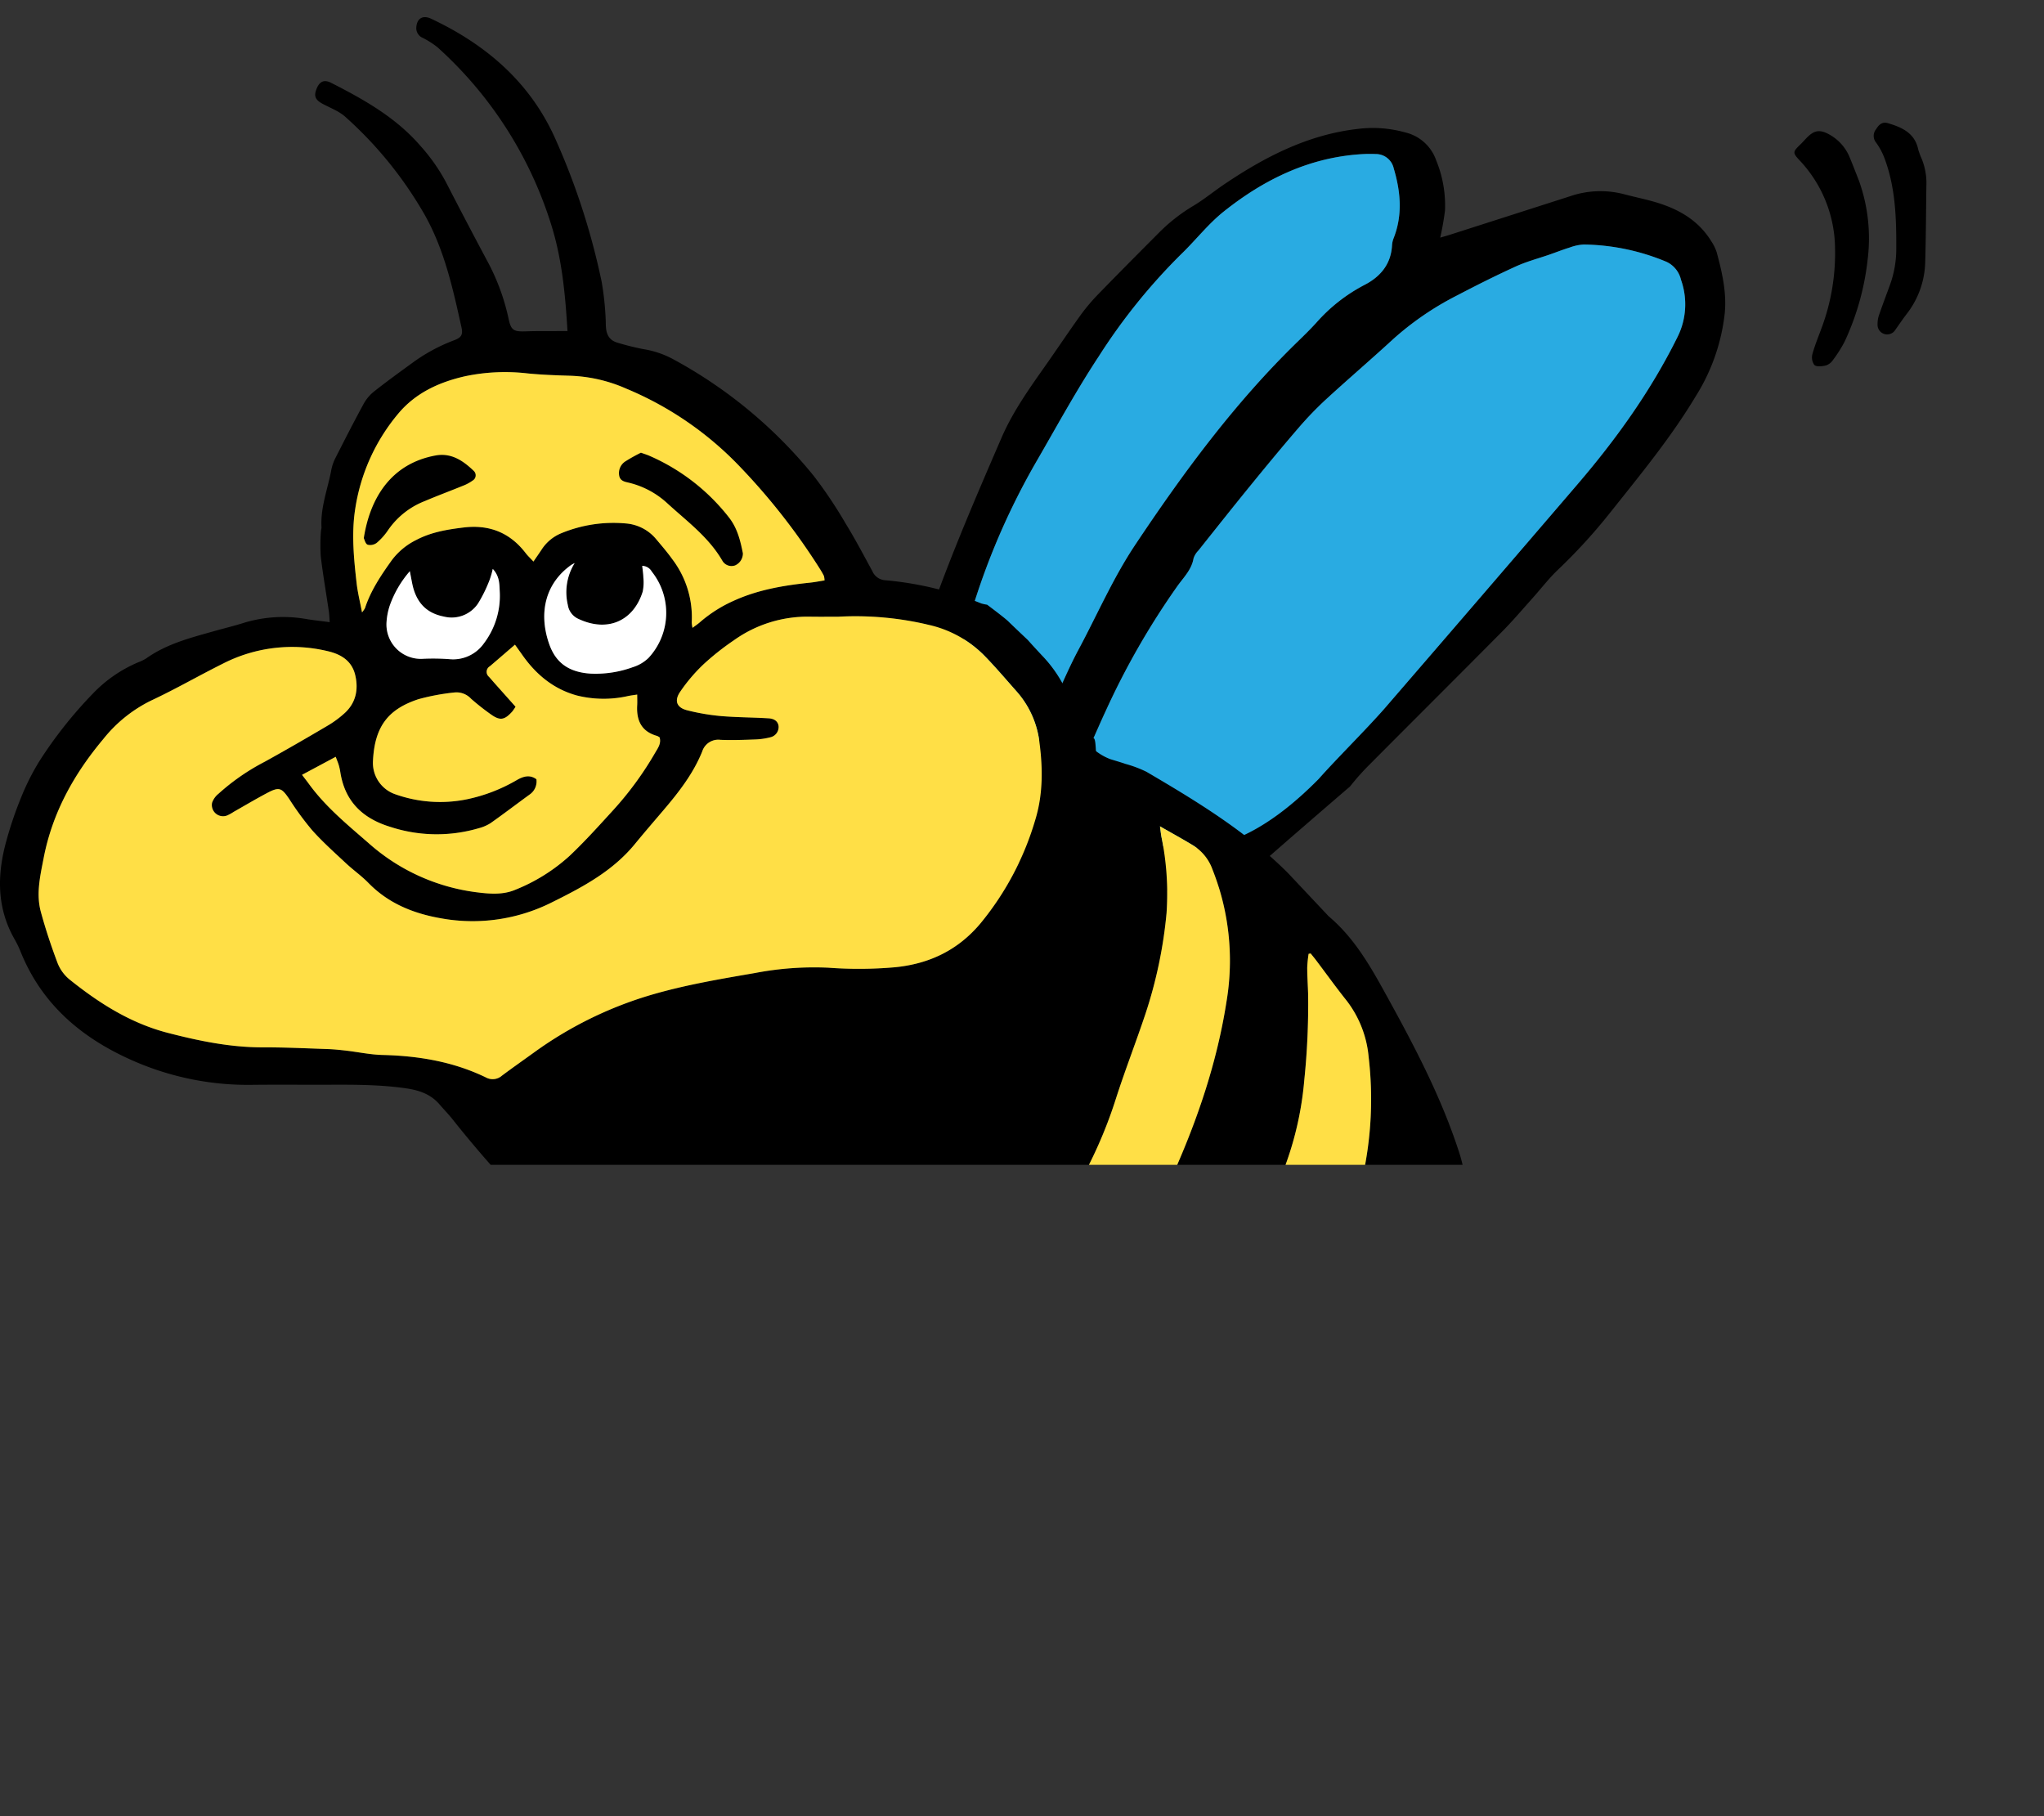 <svg xmlns="http://www.w3.org/2000/svg" xmlns:xlink="http://www.w3.org/1999/xlink" viewBox="0 0 477.601 424.317">
  <rect x="0" y="0" width="477.601" height="424.317" fill="#333333" stroke="none"/>
  <defs>
    <clipPath id="clip-path" transform="translate(-11.199 -7.842)">
      <rect width="500" height="280" style="fill: none"/>
    </clipPath>
  </defs>
  <title>logo_footer_anime_01</title>
  <g id="レイヤー_1" data-name="レイヤー 1">
    <g style="opacity: 0">
      <g style="clip-path: url(#clip-path)">
        <g>
          <g>
            <path d="M242.681,148.231c10.814-12.458,22.619-23.958,34.44-35.436,4.728-4.591,10.297-8.098,15.841-11.613,4.118-2.611,8.163-5.337,12.309-7.902a44.469,44.469,0,0,1,5.752-2.952c6.16-2.663,12.352-5.254,18.547-7.838a40.314,40.314,0,0,1,9.672-2.678c2.915-.432,5.761-1.314,8.657-1.905,11.232-2.294,22.476-3.246,33.714-.041a28.089,28.089,0,0,1,10,5.034,10.084,10.084,0,0,1,4.143,8.719,27.795,27.795,0,0,1-2.554,11.614,64.098,64.098,0,0,1-3.473,5.464c.884.093,1.708.196,2.534.264q14.584,1.194,29.168,2.383a21.858,21.858,0,0,1,11.771,4.302c2.287,1.747,4.705,3.334,6.897,5.191,4,3.388,6.991,7.468,7.844,12.808a10.25,10.25,0,0,1,.188,2.859c-.609,4.762-1.389,9.506-3.653,13.819a45.798,45.798,0,0,1-13.753,15.451c-9.029,6.698-18.908,11.954-28.688,17.394a129.873,129.873,0,0,1-16.474,7.742c-2.746,1.057-5.318,2.561-7.98,3.84-3.166,1.521-6.292,3.142-9.527,4.502-13.552,5.699-27.144,11.302-40.706,16.979a56.034,56.034,0,0,0-6.03,2.93s-6.937,2.361-8.862,3.174c-1.418.599-8.596,1.181-8.596,1.181s-41.22,1.655-60.577-17.141S230.272,162.258,242.681,148.231Zm27.507,37.638c1.45.463,2.51.768,3.547,1.14a27.694,27.694,0,0,1,4.901,1.881c11.685,6.966,23.258,14.095,32.902,23.886,2.301,2.336,3.978,2.502,6.915,1.064,5.813-2.845,11.665-5.611,17.443-8.524q30.72-15.484,61.395-31.057c12.438-6.323,24.213-13.64,34.767-22.881a17.082,17.082,0,0,0,5.913-12.113,6.152,6.152,0,0,0-1.509-5.129,51.714,51.714,0,0,0-16.319-11.131,10.831,10.831,0,0,0-3.256-.613c-1.669-.156-3.35-.184-5.026-.279-2.786-.158-5.579-.543-8.355-.443-5.104.182-10.206.553-15.293,1.017a69.314,69.314,0,0,0-17.748,3.749c-6.591,2.422-13.273,4.599-19.866,7.016a80.724,80.724,0,0,0-8.542,3.745c-5.204,2.626-10.351,5.368-15.481,8.139-5.692,3.075-11.34,6.229-16.997,9.367a4.636,4.636,0,0,0-1.732,1.255c-1.404,2.229-3.731,3.17-5.823,4.456a179.634,179.634,0,0,0-26.91,20.799C273.535,182.658,272.002,184.153,270.188,185.869Zm-7.166-9.792c.678-.572,1.048-.864,1.395-1.181,3.48-3.178,6.823-6.523,10.462-9.507,7.164-5.874,13.813-12.354,21.561-17.551,15.765-10.573,31.913-20.419,49.441-27.838,3.457-1.463,6.954-2.836,10.373-4.382a38.434,38.434,0,0,1,12.876-3.456c4.197-.339,7.673-2.134,9.563-6.215a5.178,5.178,0,0,1,.985-1.338c4.014-4.2,5.611-9.399,6.191-15.005a4.267,4.267,0,0,0-2.58-4.691,32.718,32.718,0,0,0-3.107-1.253c-11.632-3.981-23.319-3.243-34.875.097-4.491,1.298-8.651,3.703-13.033,5.422a138.157,138.157,0,0,0-26.87,14.698c-8.065,5.466-15.651,11.643-23.402,17.568a165.631,165.631,0,0,0-31.042,31.544c-1.746,2.291-1.739,2.725.18,4.933,1.049,1.207,2.135,2.382,3.213,3.564a30.408,30.408,0,0,1,6.473,10.278A38.357,38.357,0,0,0,263.022,176.077Z" transform="translate(-11.199 -7.842)"/>
            <path d="M270.188,185.869c1.814-1.716,3.348-3.211,4.927-4.654a179.634,179.634,0,0,1,26.91-20.799c2.092-1.286,4.419-2.227,5.823-4.456a4.636,4.636,0,0,1,1.732-1.255c5.657-3.139,11.305-6.293,16.997-9.367,5.129-2.771,10.276-5.513,15.481-8.139a80.724,80.724,0,0,1,8.542-3.745c6.593-2.418,13.275-4.595,19.866-7.016a69.314,69.314,0,0,1,17.748-3.749c5.087-.464,10.189-.835,15.293-1.017,2.776-.099,5.569.285,8.355.443,1.675.095,3.357.122,5.026.279a10.831,10.831,0,0,1,3.256.613,51.714,51.714,0,0,1,16.319,11.131,6.152,6.152,0,0,1,1.509,5.129,17.082,17.082,0,0,1-5.913,12.113c-10.553,9.241-22.328,16.558-34.767,22.881q-30.666,15.589-61.395,31.057c-5.778,2.913-11.631,5.679-17.443,8.524-7.107,5.612-41.872,2.729-49.54-3.489S271.637,186.332,270.188,185.869Z" transform="translate(-11.199 -7.842)" style="fill: #29abe2"/>
            <path d="M259.433,180.119c-1.335,1.972-13.953,11.794-17.359,4.284-6.685-15.968,7.141-29.124,8.887-31.415a165.631,165.631,0,0,1,31.042-31.544c7.75-5.925,15.336-12.103,23.402-17.568a138.157,138.157,0,0,1,26.87-14.698c4.382-1.719,8.542-4.124,13.033-5.422,11.556-3.34,23.243-4.078,34.875-.097a32.718,32.718,0,0,1,3.107,1.253,4.267,4.267,0,0,1,2.58,4.691c-.583,5.643-2.198,10.872-6.269,15.087a5.566,5.566,0,0,0-.999,1.45c-1.91,3.945-5.342,5.688-9.472,6.021a38.992,38.992,0,0,0-13.766,3.869c-1.73.823-3.506,1.546-5.287,2.251-19.161,7.581-36.623,18.145-53.637,29.556-7.748,5.197-14.397,11.677-21.561,17.551-3.639,2.984-6.982,6.329-10.462,9.507A39.103,39.103,0,0,0,259.433,180.119Z" transform="translate(-11.199 -7.842)" style="fill: #29abe2"/>
          </g>
          <g>
            <path d="M81.768,188.879l7.876-4.213c.312.841.552-2.628.723-2.049a12.831,12.831,0,0,1,.356,1.638c1.084,6.859,5.243,10.811,11.736,12.774a34.801,34.801,0,0,0,20.496.327,9.833,9.833,0,0,0,2.848-1.204c3.135-2.208,6.181-4.542,9.286-6.795a3.708,3.708,0,0,0,1.448-3.477c-1.545-1.135-3.052-.684-4.586.195a38.65,38.65,0,0,1-11.799,4.52,31.282,31.282,0,0,1-16.51-1.177,7.741,7.741,0,0,1-5.295-7.754c.379-8.253,3.672-12.25,10.616-14.547a52.103,52.103,0,0,1,8.428-1.573,4.644,4.644,0,0,1,3.884,1.473,55.384,55.384,0,0,0,4.506,3.563c2.226,1.614,3.26,1.468,5.12-.589A10.656,10.656,0,0,0,131.66,168.871c-1.667-1.871-3.309.378-4.949-1.464-.425-.478-.835-.969-1.266-1.442a1.502,1.502,0,0,1,.221-2.459c1.882-1.604,3.749-3.225,5.86-5.044.638.895,1.219,1.706,1.796,2.519,3.192,4.501,7.231,7.851,12.648,9.35a25.819,25.819,0,0,0,12.09.109c.6-.119,1.209-.191,2.03-.318,0,.977.038,1.753-.006,2.524-.236,4.085,1.477,6.247,4.628,7.134a2.911,2.911,0,0,1,.612.347c.418,1.429-.402,2.495-1.032,3.576a77.508,77.508,0,0,1-9.738,13.34c-3.345,3.657-6.661,7.36-10.258,10.759a42.013,42.013,0,0,1-12.73,7.946c-2.814,1.186-5.861.96-8.765.598a46.769,46.769,0,0,1-25.387-11.433c-4.99-4.352-10.162-8.557-14.092-13.993C82.864,190.291,82.378,189.681,81.768,188.879Z" transform="translate(-11.199 -7.842)" style="fill: #ffdf46"/>
            <path d="M207.132,151.933c-2.239,0-4.479.033-6.718-.006a29.599,29.599,0,0,0-17.763,5.535,60.198,60.198,0,0,0-7.136,5.657,39.293,39.293,0,0,0-5.398,6.37c-1.447,2.128-.767,3.712,1.691,4.32a50.701,50.701,0,0,0,7.762,1.33c3.736.322,7.5.305,11.246.538,1.495.093,2.258.878,2.316,1.948a2.469,2.469,0,0,1-1.893,2.472,16.463,16.463,0,0,1-3.537.517c-2.716.102-5.442.201-8.155.09a3.934,3.934,0,0,0-4.265,2.711c-2.066,5.115-5.39,9.41-8.921,13.567-2.278,2.682-4.583,5.341-6.812,8.063-5.166,6.31-12.141,10.032-19.255,13.559a41.219,41.219,0,0,1-25.847,3.833c-6.524-1.112-12.428-3.449-17.165-8.305-1.612-1.653-3.537-2.998-5.229-4.579-2.683-2.507-5.439-4.961-7.882-7.69a68.195,68.195,0,0,1-5.386-7.332c-1.803-2.658-2.345-2.904-5.245-1.365-2.609,1.385-5.15,2.896-7.721,4.353a10.657,10.657,0,0,1-1.459.819,2.619,2.619,0,0,1-3.6-2.961,4.714,4.714,0,0,1,1.482-2.07,51.228,51.228,0,0,1,10.81-7.486c4.895-2.704,9.74-5.502,14.556-8.345a23.979,23.979,0,0,0,4.234-3.12c2.566-2.414,3.144-5.528,2.348-8.83-.781-3.241-3.237-4.788-6.314-5.516a35.499,35.499,0,0,0-24.68,2.936c-5.577,2.778-10.983,5.913-16.623,8.55a32.574,32.574,0,0,0-11.25,9.042c-6.855,8.179-11.877,17.2-13.917,27.76-.805,4.167-1.809,8.367-.666,12.577,1.104,4.07,2.442,8.09,3.934,12.034a9.395,9.395,0,0,0,2.806,3.811c6.9,5.532,14.265,10.213,22.992,12.463,7.295,1.881,14.603,3.392,22.188,3.369,5.032-.015,10.066.232,15.098.4,1.433.048,2.866.199,4.292.364,2.852.331,5.693.947,8.549,1.016,8.403.204,16.525,1.562,24.144,5.251a3.272,3.272,0,0,0,3.752-.427c2.436-1.815,4.922-3.563,7.387-5.339A89.971,89.971,0,0,1,163.029,240.389c8.056-2.392,16.318-3.781,24.578-5.204a73.21,73.21,0,0,1,17.168-1.243,95.567,95.567,0,0,0,15.552-.105c8.004-.786,14.703-3.99,19.93-10.202a68.179,68.179,0,0,0,12.837-24.194c1.81-5.88,1.802-11.991.995-18.065a21.76,21.76,0,0,0-5.258-11.884c-2.496-2.807-4.923-5.683-7.541-8.372a26.272,26.272,0,0,0-13.238-7.319A73.777,73.777,0,0,0,207.132,151.933Zm-44.654,243.637a21.278,21.278,0,0,0,1.511-1.539c9.935-10.419,19.976-20.74,29.766-31.293,7.069-7.62,13.812-15.544,20.678-23.352a29.039,29.039,0,0,0,1.819-2.64c-.942-.263-1.649-.51-2.377-.654-6.113-1.213-12.264-2.294-18.084-4.633A146.633,146.633,0,0,1,163.316,313.609c-1.792-1.319-3.865-2.25-5.725-3.486a65.274,65.274,0,0,1-5.778-4.22c-1.837-1.536-3.466-3.318-5.228-4.946a261.147,261.147,0,0,1-29.531-31.453c-.979-1.261-2.112-2.402-3.152-3.617-2.049-2.393-4.731-3.305-7.78-3.752-7.325-1.073-14.681-.825-22.035-.842-4.64-.011-9.28-.035-13.919.016a66.713,66.713,0,0,1-26.012-4.844C31.622,251.368,21.441,243.455,16.113,230.449a24.81,24.81,0,0,0-1.436-3.033c-4.3-7.431-4.185-15.251-1.966-23.203a87.269,87.269,0,0,1,3.305-9.76,55.673,55.673,0,0,1,4.38-8.76,100.256,100.256,0,0,1,12.489-15.78,31.792,31.792,0,0,1,10.583-7.318,10.055,10.055,0,0,0,1.935-.946c4.873-3.453,10.557-4.852,16.168-6.438,2.229-.63,4.489-1.163,6.692-1.873a31.463,31.463,0,0,1,14.707-.826c1.641.254,3.293.439,5.265.699-.076-1.016-.086-1.777-.196-2.524-.629-4.27-1.371-8.525-1.885-12.808a42.084,42.084,0,0,1,.024-5.723c.007-.397.163-.796.141-1.189-.248-4.564,1.43-8.796,2.265-13.172a10.386,10.386,0,0,1,.885-2.726c2.204-4.347,4.419-8.69,6.751-12.969a9.712,9.712,0,0,1,2.481-2.866c2.823-2.229,5.735-4.347,8.649-6.456a40.551,40.551,0,0,1,9.854-5.396l8.085-2.19,8.87.065c2.397-.083,4.798-.048,7.197-.063.775-.005,1.55-.001,2.439-.001,0,0,4.117.488,4.999.653s6.74,2.08,6.74,2.08a61.911,61.911,0,0,0,6.019,1.493,21.835,21.835,0,0,1,6.781,2.266,108.984,108.984,0,0,1,33.029,27.383,105.122,105.122,0,0,1,7.455,11.141c2.215,3.608,4.193,7.364,6.218,11.086a3.5,3.5,0,0,0,2.947,2.112,77.53,77.53,0,0,1,22.52,5.437,10.661,10.661,0,0,0,1.348.288s4.153,3.098,4.978,3.924,4.545,4.337,4.545,4.337c1.057,1.2,2.151,2.367,3.237,3.542a30.408,30.408,0,0,1,6.544,10.233,38.357,38.357,0,0,0,2.225,4.299s1.181,4.953,1.944,5.993a13.022,13.022,0,0,0,5.289,3.749c1.453.453,2.515.75,3.555,1.115a27.694,27.694,0,0,1,4.914,1.847c11.733,6.885,23.355,13.934,33.066,23.658l9.378,9.964a1.854,1.854,0,0,0,.168.171c5.682,4.794,9.373,11.047,12.906,17.442,6.655,12.047,13.13,24.177,17.422,37.316a36.399,36.399,0,0,1,1.666,7.703,17.365,17.365,0,0,0,7.444,13.111,39.685,39.685,0,0,0,6.17,3.672c6.588,3.071,13.202,6.097,19.904,8.907a72.049,72.049,0,0,0,8.502,2.463c.615.172,1.252.27,1.861.46,1.578.493,2.143,1.062,1.807,2.585a23.303,23.303,0,0,1-1.835,4.888c-.172.362-1.113.601-1.631.509a27.718,27.718,0,0,1-3.925-1.065,175.005,175.005,0,0,0-24.228-6.712,79.773,79.773,0,0,0-21.487-1.196,5.941,5.941,0,0,0-2.237.713c-8.282,4.511-16.53,9.085-24.826,13.571a40,40,0,0,1-5.494,2.369c-5.185,1.866-10.422,3.586-15.601,5.469a87.012,87.012,0,0,1-28.421,5.117c-2.879.051-5.76.085-8.637.194a22.372,22.372,0,0,0-2.756.439,43.069,43.069,0,0,0,1.106,13.33c1.319,6.009,2.851,11.971,4.273,17.957.331,1.395.586,2.807.943,4.539.94-.389,1.785-.726,2.62-1.085q23.776-10.232,47.554-20.461c1.54-.662,3.16-1.144,4.685-1.835,0,0,14.377-3.951,3.808,16.526s-24.636,20.933-24.636,20.933c-2.719.28-4.913.346-7.043.752-8.945,1.705-17.954,3.182-26.778,5.386a12.607,12.607,0,0,1-15.235-10.174c-1.45-8.101-3.054-16.174-4.588-24.261q-1.586-8.362-3.164-16.726c-.189-.994-.424-1.978-.738-3.431-1.018.85-1.771,1.374-2.401,2.019-9.616,9.841-19.157,19.754-28.832,29.536-13.735,13.887-26.557,28.604-39.563,43.155-1.119,1.252-2.25,2.496-3.424,3.696M117.204,87.382c1.809-.485,2.165-1.793,1.922-3.637-1.199-9.106-2.342-18.178-6.172-26.747A91.472,91.472,0,0,0,96.445,32.425c-1.36-1.482-3.341-2.404-5.066-3.54-1.602-1.055-1.905-1.981-1.076-3.604.843-1.651,1.943-2.072,3.513-1.091,7.279,4.549,14.323,9.363,19.462,16.475a42.871,42.871,0,0,1,5.17,8.882q3.895,9.548,7.928,19.04a50.759,50.759,0,0,1,3.881,14.043c0,2.561.937,2.468,3.904,2.627m1.684,53.788c.774-1.131,1.325-1.909,1.848-2.706a9.99,9.99,0,0,1,4.711-3.933,31.915,31.915,0,0,1,15.02-2.263,10.224,10.224,0,0,1,7.069,3.643c1.285,1.53,2.598,3.045,3.759,4.667a22.404,22.404,0,0,1,4.577,14.806,7.31,7.31,0,0,0,.185,1.28c.738-.559,1.262-.906,1.728-1.317a31.575,31.575,0,0,1,7.862-4.998c5.674-2.595,11.719-3.606,17.857-4.247,1.136-.119,2.261-.346,3.397-.524a4.58,4.58,0,0,0-.144-1.043c-.243-.501-.529-.984-.82-1.46a150.577,150.577,0,0,0-18.863-24.125A78.191,78.191,0,0,0,157.514,98.64a35.283,35.283,0,0,0-12.995-3.003c-3.353-.102-6.713-.22-10.049-.549a45.305,45.305,0,0,0-14.755.697c-5.979,1.378-11.39,3.864-15.412,8.641a45.092,45.092,0,0,0-10.088,22.216c-.927,5.779-.346,11.65.31,17.455.244,2.162.784,4.291,1.264,6.829a6.44,6.44,0,0,0,.69-.99c1.364-4.158,3.784-7.734,6.292-11.241a15.933,15.933,0,0,1,5.69-4.692c3.458-1.829,7.221-2.446,11.046-2.913,5.991-.73,10.837,1.176,14.524,5.988C134.502,137.693,135.081,138.224,135.845,139.045Zm146.393,61.865c.163,1.178.229,1.801.337,2.417a66.538,66.538,0,0,1,1.2,17.879,106.053,106.053,0,0,1-4.964,23.623c-2.205,6.584-4.728,13.063-6.855,19.671a104.71,104.71,0,0,1-6.972,16.781c-3.341,6.349-7.215,12.245-12.671,17.009-1.804,1.575-3.438,3.343-5.155,5.018a44.041,44.041,0,0,1-14.026,9.021,65.196,65.196,0,0,1-14.698,4.177c-5.898.96-11.838,1.662-17.755,2.507a8.043,8.043,0,0,0-1.656.73c.719.268.996.397,1.286.475,5.314,1.428,10.625,2.871,15.951,4.257a20.23,20.23,0,0,0,3.54.56c3.024.231,6.081.195,9.075.621a23.367,23.367,0,0,0,8.777-.617c6.428-1.516,11.946-4.889,17.169-8.761,3.466-2.57,6.819-5.295,10.176-8.007a70.601,70.601,0,0,0,20.396-26.283c5.727-12.843,10.218-26.149,12.399-40.172a57.731,57.731,0,0,0-3.271-30.811,10.928,10.928,0,0,0-4.383-5.541C287.699,203.968,285.182,202.6,282.237,200.91ZM81.768,188.879c.61.801,1.096,1.411,1.552,2.043,3.93,5.436,9.102,9.641,14.092,13.993a46.769,46.769,0,0,0,25.387,11.433c2.904.362,5.951.588,8.765-.598a42.013,42.013,0,0,0,12.73-7.946c3.597-3.399,6.913-7.103,10.258-10.759a77.508,77.508,0,0,0,9.738-13.34c.63-1.081,1.45-2.147,1.032-3.576a2.911,2.911,0,0,0-.612-.347c-3.151-.888-4.864-3.05-4.628-7.134.045-.771.006-1.547.006-2.524-.821.127-1.43.199-2.03.318a25.819,25.819,0,0,1-12.09-.109c-5.417-1.499-9.455-4.849-12.648-9.35-.577-.814-1.158-1.624-1.796-2.519-2.11,1.818-3.978,3.439-5.86,5.044-.892.76-1.047-2.536-.221-1.63.431.472.841.964,1.266,1.442,1.64,1.843,3.282,3.683,4.949,5.554a10.656,10.656,0,0,1-.759,1.118c-1.86,2.057-2.894,2.203-5.12.589a55.384,55.384,0,0,1-4.506-3.563,4.644,4.644,0,0,0-3.884-1.473,52.103,52.103,0,0,0-8.428,1.573c-6.944,2.297-10.237,6.231-10.616,14.484a7.741,7.741,0,0,0,5.295,7.754,31.282,31.282,0,0,0,16.51,1.177,38.65,38.65,0,0,0,11.799-4.52c1.534-.879,3.041-1.33,4.586-.195a3.708,3.708,0,0,1-1.448,3.477c-3.104,2.253-6.15,4.587-9.286,6.795a9.833,9.833,0,0,1-2.848,1.204,34.801,34.801,0,0,1-20.496-.327c-6.493-1.963-10.652-5.915-11.736-12.774a2.994,2.994,0,0,1-.356,2.451c-.172-.579-.412-1.137-.723-1.978Zm235.676,41.732-.475.087a29.299,29.299,0,0,0-.325,3.209c.007,2.077.153,4.153.211,6.23a172.42,172.42,0,0,1-.9,20.111,76.597,76.597,0,0,1-10.34,32.373c-3.316,5.653-6.799,11.208-10.256,16.777a25.896,25.896,0,0,1-2.597,3.44c-3.808,4.317-7.667,8.589-11.495,12.889-.394.443-.704.962-1.384,1.905a36.966,36.966,0,0,0,3.789-.533c4.944-1.276,9.86-2.657,14.808-3.917a22.796,22.796,0,0,0,8.883-4.551,42.289,42.289,0,0,0,9.521-11.339c3.754-6.318,7.298-12.763,10.817-19.217a19.806,19.806,0,0,0,1.873-5.144,84.301,84.301,0,0,0,1.423-28.125,25.211,25.211,0,0,0-5.179-13.215c-2.442-3.053-4.721-6.237-7.078-9.359C318.322,231.682,317.876,231.152,317.444,230.611ZM145.482,139.4a7.595,7.595,0,0,0-.814.443c-5.875,4.161-7.717,10.948-5.2,18.32,1.373,4.021,4.061,6.705,9.725,7.071a25.45,25.45,0,0,0,9.876-1.512,9.187,9.187,0,0,0,3.66-2.154,15.474,15.474,0,0,0,.767-20.17,2.609,2.609,0,0,0-2.234-1.341c.099.962.245,1.822.261,2.684a10.807,10.807,0,0,1-.143,3.307c-2.096,6.763-8.128,9.731-15.211,6.309a4.271,4.271,0,0,1-2.294-3.185A12.875,12.875,0,0,1,145.482,139.4Zm-19.147,1.363a18.691,18.691,0,0,1-.707,2.499,32.55,32.55,0,0,1-2.715,5.556,7.412,7.412,0,0,1-7.998,3.083c-4.088-.792-6.514-3.304-7.405-7.751-.168-.84-.325-1.682-.551-2.849a24.711,24.711,0,0,0-4.71,8.089,15.282,15.282,0,0,0-.729,3.745c-.305,5.037,3.166,8.429,8.192,8.191,1.989-.094,4.673-1.304,6.661-1.168,3.405.233,5.891.685,7.903-2.008a18.369,18.369,0,0,0,3.692-12.135C127.889,144.313,127.941,142.468,126.335,140.763ZM141.638,85.764c1.321,0,2.158-.57,2.27-1.154.204-1.066.711-16.995-.887-25.325a92.948,92.948,0,0,0-21.486-44.108,20.383,20.383,0,0,0-3.132-2.562,2.464,2.464,0,0,1-1.258-2.398c.308-2.226,1.805-3.015,3.718-1.821,12.28,7.664,21.519,17.814,25.723,31.958A163.061,163.061,0,0,1,153.197,74.176a67.59,67.59,0,0,1-.24,10.289c-.155,2.048.409,3.463,2.287,4.241Zm177.843,266.601c1.136-.936,6.726-1.442,9.843-.966,2.644.404,3.772,1.877,3.25,4.528-.821,4.172-4.016,12.018-4.016,12.018-1.569,3.053-3.21,6.086-5.057,8.977-7.961,12.463-15.917,24.932-24.079,37.264a100.516,100.516,0,0,1-8.909,11.279c-4.361,4.891-10.904,3.929-13.911-1.816a7.663,7.663,0,0,1-.883-4.396,27.378,27.378,0,0,1,5.704-14.295c3.318-4.301,6.944-8.362,10.402-12.556,1.259-1.527,2.424-3.132,3.989-5.165,0,0,19.3-28.322,22.031-30.883A4.267,4.267,0,0,1,319.482,352.365Z" transform="translate(-11.199 -7.842)"/>
            <path d="M358.533,389.497l4.809,2.126c.949-1.179,1.956-2.283,2.787-3.508.648-.956,1.099-2.031,2.558-1.512,1.18.42,1.585,1.274,1.395,2.904-.034.296-.075.591-.179,1.408a17.534,17.534,0,0,0,1.288-1.485c2.049-3.137,4.292-6.155,5.234-9.904.406-1.616,1.395-2.014,2.682-1.501a2.16,2.16,0,0,1,1.329,3.109c-.781,2.179-1.675,4.318-2.481,6.488-.26.7-.396,1.446-.687,2.537a7.147,7.147,0,0,0,3.06-1.981,16.319,16.319,0,0,0,1.979-2.077c2.166-2.602,2.76-2.592,4.798.134-.549.873-1.095,1.737-1.63,2.607-.024.038.049.136.206.528a18.609,18.609,0,0,0,1.753-1.79c.907-1.215,1.673-2.538,2.594-3.742a7.325,7.325,0,0,1,1.883-1.799,1.913,1.913,0,0,1,3.024,1.171,5.707,5.707,0,0,1,.209,1.178c.088.775.153,1.552.226,2.308-3.392.768-3.388.771-5.775,3.735-.601.747-1.2,1.5-1.856,2.198-1.755,1.866-3.27,2.113-5.586.955-.426-.213-.832-.465-1.227-.687-2.971,1.732-3.49,2.745-2.582,5.847a10.784,10.784,0,0,1-1.693,10.202,5.789,5.789,0,0,1-6.927,1.558c-1.91-.954-2.469-2.054-1.86-4.082a22.034,22.034,0,0,1,1.46-3.536c1.15-2.283,2.363-4.534,3.591-6.776a2.693,2.693,0,0,0,.246-2.857,7.574,7.574,0,0,0-1.122.676,5.554,5.554,0,0,1-4.654,1.4,3.295,3.295,0,0,0-3.274.901,2.55,2.55,0,0,1-3.497.419,24.591,24.591,0,0,1-4.531-3.809c-1.651-1.888-1.416-3.718.364-5.535,2.685-2.74,5.424-5.428,8.124-8.154a4.669,4.669,0,0,0,1.282-2.11,6.637,6.637,0,0,0-1.121.37c-1.126.602-2.217,1.271-3.345,1.869-2.11,1.118-3.872,2.532-4.605,4.942a2.956,2.956,0,0,1-.753,1.193,11.377,11.377,0,0,0-3.266,7.534,49.807,49.807,0,0,1-3.579,14.112c-.459,1.177-.982,2.248-2.416,2.305a3.247,3.247,0,0,1-2.837-2.553,11.53,11.53,0,0,1,.029-4.711,53.127,53.127,0,0,1,13.275-23.003,45.701,45.701,0,0,1,6.11-4.59,7.074,7.074,0,0,1,4.583-1.084c2.637.128,3.531,1.565,2.147,3.77a35.035,35.035,0,0,1-3.917,5.124c-1.677,1.815-3.588,3.413-5.398,5.105C360.129,388.013,359.495,388.601,358.533,389.497Zm12.229,18.264c4.296-1.395,5.344-4.416,3.065-8.231C372.804,402.275,371.861,404.808,370.762,407.761Zm-23.774-4.207c2.344-1.497,3.071-4.599,2.077-7.639C348.324,398.641,347.656,401.097,346.988,403.553Z" transform="translate(-11.199 -7.842)"/>
            <path d="M207.131,151.932a73.816,73.816,0,0,1,20.92,1.867,26.272,26.272,0,0,1,13.238,7.319c2.618,2.689,5.046,5.565,7.541,8.372a21.76,21.76,0,0,1,5.258,11.884c.807,6.074.815,12.186-.995,18.065a68.179,68.179,0,0,1-12.837,24.194c-5.227,6.213-11.926,9.416-19.93,10.202a95.567,95.567,0,0,1-15.552.105,73.21,73.21,0,0,0-17.168,1.243c-8.26,1.423-16.522,2.812-24.578,5.204a89.971,89.971,0,0,0-27.147,13.429c-2.465,1.776-4.951,3.524-7.387,5.339a3.272,3.272,0,0,1-3.752.427c-7.619-3.689-15.741-5.046-24.144-5.251-2.856-.069-5.697-.685-8.549-1.016-1.426-.166-2.859-.316-4.292-.364-5.032-.169-10.066-.415-15.098-.4-7.585.022-14.893-1.488-22.188-3.369-8.727-2.25-16.092-6.931-22.992-12.463a9.395,9.395,0,0,1-2.806-3.811c-1.492-3.945-2.829-7.965-3.934-12.034-1.143-4.21-.139-8.41.666-12.577,2.04-10.56,7.062-19.581,13.917-27.76a32.574,32.574,0,0,1,11.25-9.042c5.64-2.637,11.046-5.772,16.623-8.55a35.499,35.499,0,0,1,24.68-2.936c3.077.729,5.533,2.275,6.314,5.516.795,3.302.218,6.416-2.348,8.83a23.979,23.979,0,0,1-4.234,3.12c-4.816,2.843-9.661,5.641-14.556,8.345a51.228,51.228,0,0,0-10.81,7.486,4.714,4.714,0,0,0-1.482,2.07,2.619,2.619,0,0,0,3.6,2.961,10.657,10.657,0,0,0,1.459-.819c2.571-1.456,5.112-2.968,7.721-4.353,2.9-1.539,3.442-1.294,5.245,1.365a68.195,68.195,0,0,0,5.386,7.332c2.443,2.729,5.2,5.183,7.882,7.69,1.692,1.581,3.616,2.926,5.229,4.579,4.737,4.856,10.641,7.193,17.165,8.305a41.219,41.219,0,0,0,25.847-3.833c7.114-3.527,14.09-7.249,19.255-13.559,2.228-2.722,4.534-5.381,6.812-8.063,3.531-4.157,6.855-8.452,8.921-13.567a3.934,3.934,0,0,1,4.265-2.711c2.713.11,5.438.011,8.155-.09a16.463,16.463,0,0,0,3.537-.517,2.469,2.469,0,0,0,1.893-2.472c-.058-1.07-.82-1.855-2.316-1.948-3.746-.233-7.51-.216-11.246-.538a50.701,50.701,0,0,1-7.762-1.33c-2.459-.607-3.138-2.192-1.691-4.32a39.293,39.293,0,0,1,5.398-6.37,60.198,60.198,0,0,1,7.136-5.657,29.599,29.599,0,0,1,17.763-5.535C202.653,151.966,204.893,151.933,207.131,151.932Z" transform="translate(-11.199 -7.842)" style="fill: #ffdf46"/>
            <path d="M135.845,139.045c-.763-.822-1.343-1.353-1.813-1.967-3.687-4.811-8.533-6.718-14.524-5.988-3.825.466-7.588,1.084-11.046,2.913a15.933,15.933,0,0,0-5.69,4.692c-2.508,3.507-4.928,7.083-6.292,11.241a6.44,6.44,0,0,1-.69.99c-.48-2.538-1.02-4.667-1.264-6.829-.656-5.805-1.237-11.677-.31-17.455a45.092,45.092,0,0,1,10.088-22.216c4.023-4.777,9.434-7.263,15.412-8.641a45.305,45.305,0,0,1,14.755-.697c3.335.329,6.696.447,10.049.549a35.283,35.283,0,0,1,12.995,3.003,78.191,78.191,0,0,1,26.518,18.185,150.577,150.577,0,0,1,18.863,24.125c.291.476.577.958.82,1.46a4.58,4.58,0,0,1,.144,1.043c-1.136.178-2.261.405-3.397.524-6.138.641-12.183,1.652-17.857,4.247a31.575,31.575,0,0,0-7.862,4.998c-.466.412-.99.758-1.728,1.317a7.31,7.31,0,0,1-.185-1.28,22.404,22.404,0,0,0-4.577-14.806c-1.162-1.621-2.474-3.137-3.759-4.667a10.224,10.224,0,0,0-7.069-3.643,31.915,31.915,0,0,0-15.02,2.263,9.99,9.99,0,0,0-4.711,3.933C137.169,137.136,136.618,137.915,135.845,139.045Z" transform="translate(-11.199 -7.842)" style="fill: #ffdf46"/>
            <path d="M282.237,200.91c2.945,1.689,5.462,3.057,7.9,4.555a10.928,10.928,0,0,1,4.383,5.541,57.731,57.731,0,0,1,3.271,30.811c-2.181,14.023-6.672,27.329-12.399,40.172a70.601,70.601,0,0,1-20.396,26.283c-3.358,2.712-6.71,5.438-10.176,8.007-5.223,3.872-10.741,7.245-17.169,8.761a23.367,23.367,0,0,1-8.777.617c-2.993-.426-6.051-.39-9.075-.621a20.23,20.23,0,0,1-3.54-.56c-5.325-1.386-10.636-2.829-15.951-4.257-.29-.078-.566-.207-1.286-.475a8.043,8.043,0,0,1,1.656-.73c5.917-.845,11.857-1.547,17.755-2.507a65.196,65.196,0,0,0,14.698-4.177,44.041,44.041,0,0,0,14.026-9.021c1.717-1.675,3.351-3.443,5.155-5.018,5.456-4.764,9.329-10.66,12.671-17.009a104.71,104.71,0,0,0,6.972-16.781c2.127-6.608,4.65-13.087,6.855-19.671a106.053,106.053,0,0,0,4.964-23.623,66.538,66.538,0,0,0-1.2-17.879C282.466,202.711,282.4,202.089,282.237,200.91Z" transform="translate(-11.199 -7.842)" style="fill: #ffdf46"/>
            <path d="M317.444,230.611c.432.541.878,1.071,1.295,1.623,2.357,3.122,4.636,6.306,7.078,9.359a25.211,25.211,0,0,1,5.179,13.215,84.301,84.301,0,0,1-1.423,28.125,19.806,19.806,0,0,1-1.873,5.144c-3.518,6.454-7.063,12.899-10.817,19.217a42.289,42.289,0,0,1-9.521,11.339,22.796,22.796,0,0,1-8.883,4.551c-4.947,1.261-9.864,2.642-14.808,3.917a36.966,36.966,0,0,1-3.789.533c.68-.944.99-1.462,1.384-1.905,3.827-4.3,7.686-8.572,11.495-12.889a25.896,25.896,0,0,0,2.597-3.44c3.457-5.569,6.939-11.125,10.256-16.777a76.597,76.597,0,0,0,10.34-32.373,172.42,172.42,0,0,0,.9-20.111c-.058-2.077-.204-4.153-.211-6.23a29.299,29.299,0,0,1,.325-3.209Z" transform="translate(-11.199 -7.842)" style="fill: #ffdf46"/>
            <path d="M145.482,139.4a12.875,12.875,0,0,0-1.607,9.771,4.271,4.271,0,0,0,2.294,3.185c7.083,3.423,13.115.455,15.211-6.309a10.807,10.807,0,0,0,.143-3.307c-.016-.862-.162-1.722-.261-2.684a2.609,2.609,0,0,1,2.234,1.341,15.474,15.474,0,0,1-.767,20.17,9.187,9.187,0,0,1-3.66,2.154,25.45,25.45,0,0,1-9.876,1.512c-5.664-.366-8.352-3.05-9.725-7.071-2.517-7.371-.675-14.159,5.2-18.32A7.595,7.595,0,0,1,145.482,139.4Z" transform="translate(-11.199 -7.842)" style="fill: #fff"/>
            <path d="M126.335,140.763c1.606,1.705,1.554,3.55,1.633,5.252a18.369,18.369,0,0,1-3.692,12.135c-2.012,2.692-4.498,2.241-7.903,2.008-1.987-.136-5.002,1.062-6.991,1.156-5.026.238-8.167-3.143-7.861-8.179a15.282,15.282,0,0,1,.729-3.745,24.711,24.711,0,0,1,4.71-8.089c.225,1.167.383,2.009.551,2.849.891,4.447,3.317,6.959,7.405,7.751a7.412,7.412,0,0,0,7.998-3.083,32.55,32.55,0,0,0,2.715-5.556A18.691,18.691,0,0,0,126.335,140.763Z" transform="translate(-11.199 -7.842)" style="fill: #fff"/>
            <path d="M370.762,407.761c1.099-2.952,2.042-5.485,3.065-8.231C376.106,403.345,375.058,406.365,370.762,407.761Z" transform="translate(-11.199 -7.842)" style="fill: #fff"/>
            <path d="M346.988,403.553c.668-2.456,1.336-4.912,2.077-7.639C350.059,398.955,349.332,402.056,346.988,403.553Z" transform="translate(-11.199 -7.842)" style="fill: #fff"/>
            <path d="M163.928,109.8c.834.422,1.415.667,1.948.992a47.641,47.641,0,0,1,16.803,16.663c1.545,2.647,1.895,5.555,2.118,8.495a3.042,3.042,0,0,1-2.156,2.599,2.464,2.464,0,0,1-2.783-1.399c-2.546-5.945-7.237-10.255-11.318-15.027a20.211,20.211,0,0,0-7.938-5.588c-.985-.399-2.282-.604-2.347-2.053a3.248,3.248,0,0,1,1.863-3.117A39.558,39.558,0,0,1,163.928,109.8Z" transform="translate(-11.199 -7.842)"/>
            <path d="M97.882,132.464c-.28-9.254,2.91-18.2,12.923-22.05,3.493-1.343,6.552.002,9.428,1.885a1.414,1.414,0,0,1,.158,2.295,9.732,9.732,0,0,1-2.037,1.623c-2.677,1.726-5.414,3.359-8.065,5.123a18.573,18.573,0,0,0-7.145,8.157,14.58,14.58,0,0,1-2.083,3.472,2.514,2.514,0,0,1-2.029.831C98.479,133.682,98.101,132.743,97.882,132.464Z" transform="translate(-11.199 -7.842)"/>
            <path d="M166.887,419.779c-3.12,2.618-5.922,2.538-8.075,1.051a32.839,32.839,0,0,1-3.508-2.891,239.938,239.938,0,0,1-21.501-22.902c-8.77-10.492-17.338-21.154-25.927-31.795-5.532-6.854-9.1-14.835-12.68-22.786-1.644-3.652-1.115-7.36.198-10.991a6.341,6.341,0,0,1,4.659-4.12c8.593-2.183,16.341-.585,22.388,6.054,5,5.489,9.502,11.437,14.127,17.258a25.966,25.966,0,0,1,2.796,4.744c4.904,9.974,9.623,20.041,14.689,29.931,2.176,4.248,4.298,5.81,6.906,9.828.81,1.248,2.352,1.048,3.606.266,0,0,7.183,10.694,8.284,14.437S169.724,417.161,166.887,419.779Z" transform="translate(-11.199 -7.842)"/>
          </g>
          <g>
            <path d="M473.229,135.219a39.928,39.928,0,0,1-3.881,18.09,61.002,61.002,0,0,1-11.23,16.578,31.01,31.01,0,0,1-3.885,3.164,3.256,3.256,0,0,1-1.975.692c-.898-.082-2.139-.327-2.528-.946a3.026,3.026,0,0,1,.395-2.604c1.239-1.852,2.726-3.537,4.111-5.292a49.885,49.885,0,0,0,8.682-16.414,30.316,30.316,0,0,0-1.353-22.168c-.994-2.167-.903-2.38,1.276-3.41.647-.306,1.265-.675,1.9-1.007,2.357-1.232,3.676-.963,5.474,1.059a10.717,10.717,0,0,1,2.687,6.518C473.046,131.389,473.123,133.305,473.229,135.219Z" transform="translate(-11.199 -7.842)"/>
            <path d="M488.682,134.221a14.991,14.991,0,0,1-.868,7.068c-1.995,5.726-3.929,11.474-6.017,17.166a20.498,20.498,0,0,1-7.971,9.934c-1.185.812-2.326,1.688-3.488,2.533a2.243,2.243,0,0,1-3.591-2.485,6.358,6.358,0,0,1,1.115-2.08c1.502-1.968,3.076-3.881,4.61-5.825a24.4,24.4,0,0,0,3.961-7.342c2.343-6.904,4.433-13.861,4.108-21.269a15.294,15.294,0,0,0-.721-3.94,2.457,2.457,0,0,1,1.022-2.906c.922-.778,1.92-1.256,3.038-.472,2.759,1.935,5.192,4.088,4.81,7.943C488.634,133.099,488.682,133.663,488.682,134.221Z" transform="translate(-11.199 -7.842)"/>
          </g>
        </g>
      </g>
    </g>
  </g>
  <g id="Layer_2" data-name="Layer 2">
    <g style="clip-path: url(#clip-path)">
      <g>
        <g>
          <path d="M226.904,156.045c5.238-15.644,11.758-30.779,18.301-45.901,2.617-6.048,6.425-11.416,10.206-16.782,2.809-3.985,5.507-8.05,8.359-12.003a44.469,44.469,0,0,1,4.189-4.924c4.677-4.814,9.411-9.572,14.149-14.326a40.314,40.314,0,0,1,7.917-6.168c2.529-1.513,4.823-3.414,7.273-5.066,9.505-6.408,19.533-11.582,31.144-12.91a28.089,28.089,0,0,1,11.165.834,10.084,10.084,0,0,1,7.159,6.477,27.795,27.795,0,0,1,2.075,11.71,64.098,64.098,0,0,1-1.123,6.376c.852-.252,1.653-.471,2.443-.724q13.935-4.465,27.868-8.934a21.858,21.858,0,0,1,12.522-.518c2.78.742,5.621,1.285,8.356,2.164,4.99,1.604,9.313,4.233,12.14,8.843a10.25,10.25,0,0,1,1.266,2.571c1.255,4.634,2.346,9.316,1.9,14.167a45.798,45.798,0,0,1-6.812,19.531c-5.787,9.638-12.911,18.268-19.873,27.029a129.873,129.873,0,0,1-12.27,13.445c-2.134,2.026-3.937,4.397-5.909,6.596-2.346,2.615-4.616,5.306-7.086,7.798-10.349,10.442-20.772,20.81-31.138,31.235a56.034,56.034,0,0,0-4.455,5.011s-20.242,17.411-21.711,18.897c-1.082,1.095-7.493,4.374-7.493,4.374a91.789,91.789,0,0,1-47.799-5.293C224.6,199.572,220.791,173.748,226.904,156.045Zm39.794,24.284c1.516-.126,2.613-.249,3.713-.301a27.694,27.694,0,0,1,5.248-.133c13.459,1.976,24.222,4.146,36.873,9.514,3.019,1.281,4.632.793,6.798-1.657,4.286-4.849,11.295-9.64,15.523-14.538q22.48-26.04,44.885-52.146c9.082-10.593,17.171-21.851,23.396-34.422a17.082,17.082,0,0,0,.84-13.452,6.152,6.152,0,0,0-3.353-4.164,51.714,51.714,0,0,0-19.332-4.057,10.831,10.831,0,0,0-3.243.677c-1.603.493-3.167,1.11-4.751,1.661-2.635.918-5.363,1.629-7.892,2.78-4.647,2.117-9.221,4.408-13.746,6.779A69.314,69.314,0,0,0,336.685,87.111c-5.167,4.755-10.512,9.318-15.682,14.07a80.724,80.724,0,0,0-6.465,6.722c-3.807,4.414-7.517,8.914-11.2,13.433-4.086,5.015-8.103,10.087-12.133,15.147a4.636,4.636,0,0,0-1.121,1.821c-.446,2.596-2.238,4.354-3.68,6.342a179.634,179.634,0,0,0-16.929,29.498C268.566,176.083,267.719,178.05,266.698,180.329Zm-10.361-6.314c.408-.788.638-1.199.838-1.624,2.003-4.266,3.815-8.634,6.04-12.782,4.379-8.165,8.049-16.692,13.226-24.454,10.533-15.792,21.699-31.057,35.066-44.607,2.636-2.672,5.345-5.276,7.914-8.011a38.434,38.434,0,0,1,10.581-8.11c3.749-1.915,6.277-4.902,6.466-9.396a5.178,5.178,0,0,1,.4-1.613c2.106-5.414,1.597-10.829-.008-16.232a4.267,4.267,0,0,0-4.176-3.351,32.718,32.718,0,0,0-3.35.029c-12.271.762-22.791,5.906-32.196,13.406-3.655,2.914-6.582,6.725-9.975,9.988a138.157,138.157,0,0,0-19.222,23.843c-5.367,8.131-10.02,16.737-14.921,25.173a165.631,165.631,0,0,0-16.646,41.006c-.739,2.785-.567,3.182,2.05,4.491,1.43.715,2.883,1.387,4.33,2.067a30.408,30.408,0,0,1,9.907,7.028A38.357,38.357,0,0,0,256.336,174.015Z" transform="translate(-11.199 -7.842)"/>
          <path d="M266.698,180.329c1.021-2.279,1.868-4.246,2.777-6.183A179.634,179.634,0,0,1,286.404,144.648c1.442-1.988,3.234-3.746,3.68-6.342a4.636,4.636,0,0,1,1.121-1.821c4.03-5.061,8.046-10.133,12.133-15.147,3.683-4.519,7.393-9.019,11.2-13.433a80.724,80.724,0,0,1,6.465-6.722c5.17-4.752,10.515-9.315,15.682-14.07a69.314,69.314,0,0,1,14.972-10.242c4.525-2.371,9.098-4.662,13.746-6.779,2.528-1.152,5.256-1.863,7.892-2.78,1.585-.552,3.149-1.169,4.751-1.661a10.831,10.831,0,0,1,3.243-.677A51.714,51.714,0,0,1,400.621,69.029a6.152,6.152,0,0,1,3.353,4.164,17.082,17.082,0,0,1-.84,13.452c-6.225,12.571-14.314,23.829-23.396,34.422q-22.391,26.117-44.885,52.146c-4.229,4.898-11.237,11.781-15.523,16.63-21.321,21.618-35.001,16.418-44.463,13.599S268.214,180.203,266.698,180.329Z" transform="translate(-11.199 -7.842)" style="fill: #29abe2"/>
          <path d="M254.563,179.121c-.48,2.333-8.393,16.228-14.408,10.587-12.276-12.206-4.521-29.644-3.781-32.428a165.631,165.631,0,0,1,16.646-41.006c4.901-8.436,9.553-17.042,14.921-25.173A138.157,138.157,0,0,1,287.162,67.257c3.394-3.262,6.32-7.073,9.975-9.988,9.405-7.499,19.925-12.644,32.196-13.406a32.718,32.718,0,0,1,3.35-.029,4.267,4.267,0,0,1,4.176,3.351c1.615,5.438,2.12,10.888-.034,16.337a5.566,5.566,0,0,0-.369,1.722c-.259,4.375-2.766,7.297-6.455,9.182a38.992,38.992,0,0,0-11.246,8.832c-1.284,1.421-2.65,2.767-4.027,4.099-14.815,14.322-26.92,30.753-38.288,47.797-5.177,7.762-8.848,16.289-13.226,24.454-2.224,4.147-4.037,8.516-6.04,12.782A39.103,39.103,0,0,0,254.563,179.121Z" transform="translate(-11.199 -7.842)" style="fill: #29abe2"/>
        </g>
        <g>
          <path d="M207.132,151.933c-2.239,0-4.479.033-6.718-.006a29.599,29.599,0,0,0-17.763,5.535,60.198,60.198,0,0,0-7.136,5.657,39.293,39.293,0,0,0-5.398,6.37c-1.447,2.128-.767,3.712,1.691,4.32a50.701,50.701,0,0,0,7.762,1.33c3.736.322,7.5.305,11.246.538,1.495.093,2.258.878,2.316,1.948a2.469,2.469,0,0,1-1.893,2.472,16.463,16.463,0,0,1-3.537.517c-2.716.102-5.442.201-8.155.09a3.934,3.934,0,0,0-4.265,2.711c-2.066,5.115-5.39,9.41-8.921,13.567-2.278,2.682-4.583,5.341-6.812,8.063-5.166,6.31-12.141,10.032-19.255,13.559a41.219,41.219,0,0,1-25.847,3.833c-6.524-1.112-12.428-3.449-17.165-8.305-1.612-1.653-3.537-2.998-5.229-4.579-2.683-2.507-5.439-4.961-7.882-7.69a68.195,68.195,0,0,1-5.386-7.332c-1.803-2.658-2.345-2.904-5.245-1.365-2.609,1.385-5.15,2.896-7.721,4.353a10.657,10.657,0,0,1-1.459.819,2.619,2.619,0,0,1-3.6-2.961,4.714,4.714,0,0,1,1.482-2.07,51.228,51.228,0,0,1,10.81-7.486c4.895-2.704,9.74-5.502,14.556-8.345a23.979,23.979,0,0,0,4.234-3.12c2.566-2.414,3.144-5.528,2.348-8.83-.781-3.241-3.237-4.788-6.314-5.516a35.499,35.499,0,0,0-24.68,2.936c-5.577,2.778-10.983,5.913-16.623,8.55a32.574,32.574,0,0,0-11.25,9.042c-6.855,8.179-11.877,17.2-13.917,27.76-.805,4.167-1.809,8.367-.666,12.577,1.104,4.07,2.442,8.09,3.934,12.034a9.395,9.395,0,0,0,2.806,3.811c6.9,5.532,14.265,10.213,22.992,12.463,7.295,1.881,14.603,3.392,22.188,3.369,5.032-.015,10.066.232,15.098.4,1.433.048,2.866.199,4.292.364,2.852.331,5.693.947,8.549,1.016,8.403.204,16.525,1.562,24.144,5.251a3.272,3.272,0,0,0,3.752-.427c2.436-1.815,4.922-3.563,7.387-5.339A89.971,89.971,0,0,1,163.029,240.389c8.056-2.392,16.318-3.781,24.578-5.204a73.21,73.21,0,0,1,17.168-1.243,95.567,95.567,0,0,0,15.552-.105c8.004-.786,14.703-3.99,19.93-10.202a68.179,68.179,0,0,0,12.837-24.194c1.81-5.88,1.802-11.991.995-18.065a21.76,21.76,0,0,0-5.258-11.884c-2.496-2.807-4.923-5.683-7.541-8.372a26.272,26.272,0,0,0-13.238-7.319A73.777,73.777,0,0,0,207.132,151.933Zm114.396,69.861a1.854,1.854,0,0,0,.168.171c5.682,4.794,9.373,11.047,12.906,17.442,6.655,12.047,13.13,24.177,17.422,37.316a36.399,36.399,0,0,1,1.666,7.703,17.365,17.365,0,0,0,7.444,13.111,39.685,39.685,0,0,0,6.17,3.672c6.588,3.071,13.202,6.097,19.904,8.907a72.049,72.049,0,0,0,8.502,2.463c.615.172,1.252.27,1.861.46,1.578.493,2.143,1.062,1.807,2.585a23.303,23.303,0,0,1-1.835,4.888c-.172.362-1.113.601-1.631.509a27.718,27.718,0,0,1-3.925-1.065,175.005,175.005,0,0,0-24.228-6.712,79.773,79.773,0,0,0-21.487-1.196,5.941,5.941,0,0,0-2.237.713c-8.282,4.511-16.53,9.085-24.826,13.571a40,40,0,0,1-5.494,2.369c-5.185,1.866-10.422,3.586-15.601,5.469a87.012,87.012,0,0,1-28.421,5.117c-2.879.051-5.76.085-8.637.194a22.372,22.372,0,0,0-2.756.439,43.069,43.069,0,0,0,1.106,13.33c1.319,6.009,2.851,11.971,4.273,17.957.331,1.395.586,2.807.943,4.539.94-.389,1.785-.726,2.62-1.085q23.776-10.232,47.554-20.461c1.54-.662,3.16-1.144,4.685-1.835a19.03,19.03,0,0,1,9.154-1.379c2.67.153,3.932,1.513,3.662,4.201a45.228,45.228,0,0,1-2.865,12.343c-1.274,3.187-2.622,6.362-4.188,9.414-6.751,13.158-13.496,26.321-20.459,39.368a100.516,100.516,0,0,1-7.806,12.069c-3.881,5.28-10.486,4.939-14.02-.496a7.663,7.663,0,0,1-1.294-4.293,27.378,27.378,0,0,1,4.331-14.769c2.898-4.594,6.125-8.98,9.172-13.48,1.11-1.639,2.118-3.347,3.484-5.518-2.719.28-4.913.346-7.043.752-8.945,1.705-17.954,3.182-26.778,5.386a12.607,12.607,0,0,1-15.235-10.174c-1.45-8.101-3.054-16.174-4.588-24.261q-1.586-8.362-3.164-16.726c-.189-.994-.424-1.978-.738-3.431-1.018.85-1.771,1.374-2.401,2.019-9.616,9.841-19.157,19.754-28.832,29.536-13.735,13.887-26.557,28.604-39.563,43.155-1.119,1.252-2.25,2.496-3.424,3.696a5.105,5.105,0,0,1-6.354,1.145,32.839,32.839,0,0,1-3.9-2.335A239.938,239.938,0,0,1,131.955,399.15c-10.237-9.066-20.3-18.33-30.381-27.571-6.493-5.952-11.211-13.311-15.937-20.639-2.171-3.365-2.2-7.111-1.444-10.897a6.341,6.341,0,0,1,3.992-4.769c8.171-3.44,16.071-3.017,23.041,2.646,5.763,4.682,11.102,9.891,16.544,14.958a25.966,25.966,0,0,1,3.473,4.274c6.337,9.131,12.506,18.381,18.99,27.405a140.925,140.925,0,0,0,9.338,10.917c.987,1.113,1.783,1.058,2.907.097a21.278,21.278,0,0,0,1.511-1.539c9.935-10.419,19.976-20.74,29.766-31.293,7.069-7.62,13.812-15.544,20.678-23.352a29.039,29.039,0,0,0,1.819-2.64c-.942-.263-1.649-.51-2.377-.654-6.113-1.213-12.264-2.294-18.084-4.633A146.633,146.633,0,0,1,163.316,313.609c-1.792-1.319-3.865-2.25-5.725-3.486a65.274,65.274,0,0,1-5.778-4.22c-1.837-1.536-3.466-3.318-5.228-4.946a261.147,261.147,0,0,1-29.531-31.453c-.979-1.261-2.112-2.402-3.152-3.617-2.049-2.393-4.731-3.305-7.78-3.752-7.325-1.073-14.681-.825-22.035-.842-4.64-.011-9.28-.035-13.919.016a66.713,66.713,0,0,1-26.012-4.844C31.622,251.368,21.441,243.455,16.113,230.449a24.81,24.81,0,0,0-1.436-3.033c-4.3-7.431-4.185-15.251-1.966-23.203a87.269,87.269,0,0,1,3.305-9.76,55.673,55.673,0,0,1,4.38-8.76,100.256,100.256,0,0,1,12.489-15.78,31.792,31.792,0,0,1,10.583-7.318,10.055,10.055,0,0,0,1.935-.946c4.873-3.453,10.557-4.852,16.168-6.438,2.229-.63,4.489-1.163,6.692-1.873a31.463,31.463,0,0,1,14.707-.826c1.641.254,3.293.439,5.265.699-.076-1.016-.086-1.777-.196-2.524-.629-4.27-1.371-8.525-1.885-12.808a42.084,42.084,0,0,1,.024-5.723c.007-.397.163-.796.141-1.189-.248-4.564,1.43-8.796,2.265-13.172a10.386,10.386,0,0,1,.885-2.726c2.204-4.347,4.419-8.69,6.751-12.969a9.712,9.712,0,0,1,2.481-2.866c2.823-2.229,5.735-4.347,8.649-6.456a40.551,40.551,0,0,1,9.854-5.396c1.759-.642,2.223-1.273,1.819-3.089-1.996-8.966-3.932-17.901-8.501-26.1a91.472,91.472,0,0,0-18.607-23.026c-1.486-1.357-3.54-2.101-5.357-3.081-1.688-.91-2.072-1.805-1.389-3.496.694-1.719,1.753-2.235,3.403-1.396,7.65,3.891,15.091,8.066,20.836,14.699a42.871,42.871,0,0,1,5.931,8.393q4.72,9.169,9.572,18.269a50.759,50.759,0,0,1,5.101,13.648c.59,2.857,1.179,3.157,4.149,3.054,2.397-.083,4.798-.048,7.197-.063.775-.005,1.55-.001,2.439-.001-.518-8.674-1.293-16.96-3.861-25.044a92.948,92.948,0,0,0-26.526-41.274,20.383,20.383,0,0,0-3.412-2.176,2.464,2.464,0,0,1-1.531-2.233c.044-2.246,1.438-3.206,3.478-2.245,13.096,6.166,23.466,15.158,29.304,28.71a163.061,163.061,0,0,1,10.544,32.808,67.59,67.59,0,0,1,.972,10.245c.087,2.052.814,3.391,2.77,3.942a61.911,61.911,0,0,0,6.019,1.493,21.835,21.835,0,0,1,6.781,2.266,108.984,108.984,0,0,1,33.029,27.383,105.122,105.122,0,0,1,7.455,11.141c2.215,3.608,4.193,7.364,6.218,11.086a3.5,3.5,0,0,0,2.947,2.112,77.53,77.53,0,0,1,22.52,5.437,10.661,10.661,0,0,0,1.348.288s4.153,3.098,4.978,3.924,4.545,4.337,4.545,4.337c1.057,1.2,2.151,2.367,3.237,3.542a30.408,30.408,0,0,1,6.544,10.233,38.357,38.357,0,0,0,2.225,4.299s1.181,4.953,1.944,5.993a13.022,13.022,0,0,0,5.289,3.749c1.453.453,2.515.75,3.555,1.115a27.694,27.694,0,0,1,4.914,1.847c11.733,6.885,23.355,13.934,33.066,23.658ZM135.845,139.045c.774-1.131,1.325-1.909,1.848-2.706a9.99,9.99,0,0,1,4.711-3.933,31.915,31.915,0,0,1,15.02-2.263,10.224,10.224,0,0,1,7.069,3.643c1.285,1.53,2.598,3.045,3.759,4.667a22.404,22.404,0,0,1,4.577,14.806,7.31,7.31,0,0,0,.185,1.28c.738-.559,1.262-.906,1.728-1.317a31.575,31.575,0,0,1,7.862-4.998c5.674-2.595,11.719-3.606,17.857-4.247,1.136-.119,2.261-.346,3.397-.524a4.58,4.58,0,0,0-.144-1.043c-.243-.501-.529-.984-.82-1.46a150.577,150.577,0,0,0-18.863-24.125A78.191,78.191,0,0,0,157.514,98.64a35.283,35.283,0,0,0-12.995-3.003c-3.353-.102-6.713-.22-10.049-.549a45.305,45.305,0,0,0-14.755.697c-5.979,1.378-11.39,3.864-15.412,8.641a45.092,45.092,0,0,0-10.088,22.216c-.927,5.779-.346,11.65.31,17.455.244,2.162.784,4.291,1.264,6.829a6.44,6.44,0,0,0,.69-.99c1.364-4.158,3.784-7.734,6.292-11.241a15.933,15.933,0,0,1,5.69-4.692c3.458-1.829,7.221-2.446,11.046-2.913,5.991-.73,10.837,1.176,14.524,5.988C134.502,137.693,135.081,138.224,135.845,139.045Zm146.393,61.865c.163,1.178.229,1.801.337,2.417a66.538,66.538,0,0,1,1.2,17.879,106.053,106.053,0,0,1-4.964,23.623c-2.205,6.584-4.728,13.063-6.855,19.671a104.71,104.71,0,0,1-6.972,16.781c-3.341,6.349-7.215,12.245-12.671,17.009-1.804,1.575-3.438,3.343-5.155,5.018a44.041,44.041,0,0,1-14.026,9.021,65.196,65.196,0,0,1-14.698,4.177c-5.898.96-11.838,1.662-17.755,2.507a8.043,8.043,0,0,0-1.656.73c.719.268.996.397,1.286.475,5.314,1.428,10.625,2.871,15.951,4.257a20.23,20.23,0,0,0,3.54.56c3.024.231,6.081.195,9.075.621a23.367,23.367,0,0,0,8.777-.617c6.428-1.516,11.946-4.889,17.169-8.761,3.466-2.57,6.819-5.295,10.176-8.007a70.601,70.601,0,0,0,20.396-26.283c5.727-12.843,10.218-26.149,12.399-40.172a57.731,57.731,0,0,0-3.271-30.811,10.928,10.928,0,0,0-4.383-5.541C287.699,203.968,285.182,202.6,282.237,200.91ZM81.768,188.879c.61.801,1.096,1.411,1.552,2.043,3.93,5.436,9.102,9.641,14.092,13.993a46.769,46.769,0,0,0,25.387,11.433c2.904.362,5.951.588,8.765-.598a42.013,42.013,0,0,0,12.73-7.946c3.597-3.399,6.913-7.103,10.258-10.759a77.508,77.508,0,0,0,9.738-13.34c.63-1.081,1.45-2.147,1.032-3.576a2.911,2.911,0,0,0-.612-.347c-3.151-.888-4.864-3.05-4.628-7.134.045-.771.006-1.547.006-2.524-.821.127-1.43.199-2.03.318a25.819,25.819,0,0,1-12.09-.109c-5.417-1.499-9.455-4.849-12.648-9.35-.577-.814-1.158-1.624-1.796-2.519-2.11,1.818-3.978,3.439-5.86,5.044a1.502,1.502,0,0,0-.221,2.459c.431.472.841.964,1.266,1.442,1.64,1.843,3.282,3.683,4.949,5.554a10.656,10.656,0,0,1-.759,1.118c-1.86,2.057-2.894,2.203-5.12.589a55.384,55.384,0,0,1-4.506-3.563,4.644,4.644,0,0,0-3.884-1.473,52.103,52.103,0,0,0-8.428,1.573c-6.944,2.297-10.237,6.231-10.616,14.484a7.741,7.741,0,0,0,5.295,7.754,31.282,31.282,0,0,0,16.51,1.177,38.65,38.65,0,0,0,11.799-4.52c1.534-.879,3.041-1.33,4.586-.195a3.708,3.708,0,0,1-1.448,3.477c-3.104,2.253-6.15,4.587-9.286,6.795a9.833,9.833,0,0,1-2.848,1.204,34.801,34.801,0,0,1-20.496-.327c-6.493-1.963-10.652-5.915-11.736-12.774a12.831,12.831,0,0,0-.356-1.638c-.172-.579-.412-1.137-.723-1.978Zm235.676,41.732-.475.087a29.299,29.299,0,0,0-.325,3.209c.007,2.077.153,4.153.211,6.23a172.42,172.42,0,0,1-.9,20.111,76.597,76.597,0,0,1-10.34,32.373c-3.316,5.653-6.799,11.208-10.256,16.777a25.896,25.896,0,0,1-2.597,3.44c-3.808,4.317-7.667,8.589-11.495,12.889-.394.443-.704.962-1.384,1.905a36.966,36.966,0,0,0,3.789-.533c4.944-1.276,9.86-2.657,14.808-3.917a22.796,22.796,0,0,0,8.883-4.551,42.289,42.289,0,0,0,9.521-11.339c3.754-6.318,7.298-12.763,10.817-19.217a19.806,19.806,0,0,0,1.873-5.144,84.301,84.301,0,0,0,1.423-28.125,25.211,25.211,0,0,0-5.179-13.215c-2.442-3.053-4.721-6.237-7.078-9.359C318.322,231.682,317.876,231.152,317.444,230.611ZM145.482,139.4a7.595,7.595,0,0,0-.814.443c-5.875,4.161-7.717,10.948-5.2,18.32,1.373,4.021,4.061,6.705,9.725,7.071a25.45,25.45,0,0,0,9.876-1.512,9.187,9.187,0,0,0,3.66-2.154,15.474,15.474,0,0,0,.767-20.17,2.609,2.609,0,0,0-2.234-1.341c.099.962.245,1.822.261,2.684a10.807,10.807,0,0,1-.143,3.307c-2.096,6.763-8.128,9.731-15.211,6.309a4.271,4.271,0,0,1-2.294-3.185A12.875,12.875,0,0,1,145.482,139.4Zm-19.147,1.363a18.691,18.691,0,0,1-.707,2.499,32.55,32.55,0,0,1-2.715,5.556,7.412,7.412,0,0,1-7.998,3.083c-4.088-.792-6.514-3.304-7.405-7.751-.168-.84-.325-1.682-.551-2.849a24.711,24.711,0,0,0-4.71,8.089,15.282,15.282,0,0,0-.729,3.745,8.038,8.038,0,0,0,8.649,8.625,51.882,51.882,0,0,1,5.982.088,8.805,8.805,0,0,0,8.124-3.697,18.369,18.369,0,0,0,3.692-12.135C127.889,144.313,127.941,142.468,126.335,140.763Z" transform="translate(-11.199 -7.842)"/>
          <path d="M358.533,389.497l4.809,2.126c.949-1.179,1.956-2.283,2.787-3.508.648-.956,1.099-2.031,2.558-1.512,1.18.42,1.585,1.274,1.395,2.904-.034.296-.075.591-.179,1.408a17.534,17.534,0,0,0,1.288-1.485c2.049-3.137,4.292-6.155,5.234-9.904.406-1.616,1.395-2.014,2.682-1.501a2.16,2.16,0,0,1,1.329,3.109c-.781,2.179-1.675,4.318-2.481,6.488-.26.7-.396,1.446-.687,2.537a7.147,7.147,0,0,0,3.06-1.981,16.319,16.319,0,0,0,1.979-2.077c2.166-2.602,2.76-2.592,4.798.134-.549.873-1.095,1.737-1.63,2.607-.024.038.049.136.206.528a18.609,18.609,0,0,0,1.753-1.79c.907-1.215,1.673-2.538,2.594-3.742a7.325,7.325,0,0,1,1.883-1.799,1.913,1.913,0,0,1,3.024,1.171,5.707,5.707,0,0,1,.209,1.178c.088.775.153,1.552.226,2.308-3.392.768-3.388.771-5.775,3.735-.601.747-1.2,1.5-1.856,2.198-1.755,1.866-3.27,2.113-5.586.955-.426-.213-.832-.465-1.227-.687-2.971,1.732-3.49,2.745-2.582,5.847a10.784,10.784,0,0,1-1.693,10.202,5.789,5.789,0,0,1-6.927,1.558c-1.91-.954-2.469-2.054-1.86-4.082a22.034,22.034,0,0,1,1.46-3.536c1.15-2.283,2.363-4.534,3.591-6.776a2.693,2.693,0,0,0,.246-2.857,7.574,7.574,0,0,0-1.122.676,5.554,5.554,0,0,1-4.654,1.4,3.295,3.295,0,0,0-3.274.901,2.55,2.55,0,0,1-3.497.419,24.591,24.591,0,0,1-4.531-3.809c-1.651-1.888-1.416-3.718.364-5.535,2.685-2.74,5.424-5.428,8.124-8.154a4.669,4.669,0,0,0,1.282-2.11,6.637,6.637,0,0,0-1.121.37c-1.126.602-2.217,1.271-3.345,1.869-2.11,1.118-3.872,2.532-4.605,4.942a2.956,2.956,0,0,1-.753,1.193,11.377,11.377,0,0,0-3.266,7.534,49.807,49.807,0,0,1-3.579,14.112c-.459,1.177-.982,2.248-2.416,2.305a3.247,3.247,0,0,1-2.837-2.553,11.53,11.53,0,0,1,.029-4.711,53.127,53.127,0,0,1,13.275-23.003,45.701,45.701,0,0,1,6.11-4.59,7.074,7.074,0,0,1,4.583-1.084c2.637.128,3.531,1.565,2.147,3.77a35.035,35.035,0,0,1-3.917,5.124c-1.677,1.815-3.588,3.413-5.398,5.105C360.129,388.013,359.495,388.601,358.533,389.497Zm12.229,18.264c4.296-1.395,5.344-4.416,3.065-8.231C372.804,402.275,371.861,404.808,370.762,407.761Zm-23.774-4.207c2.344-1.497,3.071-4.599,2.077-7.639C348.324,398.641,347.656,401.097,346.988,403.553Z" transform="translate(-11.199 -7.842)"/>
          <path d="M207.131,151.932a73.816,73.816,0,0,1,20.92,1.867,26.272,26.272,0,0,1,13.238,7.319c2.618,2.689,5.046,5.565,7.541,8.372a21.76,21.76,0,0,1,5.258,11.884c.807,6.074.815,12.186-.995,18.065a68.179,68.179,0,0,1-12.837,24.194c-5.227,6.213-11.926,9.416-19.93,10.202a95.567,95.567,0,0,1-15.552.105,73.21,73.21,0,0,0-17.168,1.243c-8.26,1.423-16.522,2.812-24.578,5.204a89.971,89.971,0,0,0-27.147,13.429c-2.465,1.776-4.951,3.524-7.387,5.339a3.272,3.272,0,0,1-3.752.427c-7.619-3.689-15.741-5.046-24.144-5.251-2.856-.069-5.697-.685-8.549-1.016-1.426-.166-2.859-.316-4.292-.364-5.032-.169-10.066-.415-15.098-.4-7.585.022-14.893-1.488-22.188-3.369-8.727-2.25-16.092-6.931-22.992-12.463a9.395,9.395,0,0,1-2.806-3.811c-1.492-3.945-2.829-7.965-3.934-12.034-1.143-4.21-.139-8.41.666-12.577,2.04-10.56,7.062-19.581,13.917-27.76a32.574,32.574,0,0,1,11.25-9.042c5.64-2.637,11.046-5.772,16.623-8.55a35.499,35.499,0,0,1,24.68-2.936c3.077.729,5.533,2.275,6.314,5.516.795,3.302.218,6.416-2.348,8.83a23.979,23.979,0,0,1-4.234,3.12c-4.816,2.843-9.661,5.641-14.556,8.345a51.228,51.228,0,0,0-10.81,7.486,4.714,4.714,0,0,0-1.482,2.07,2.619,2.619,0,0,0,3.6,2.961,10.657,10.657,0,0,0,1.459-.819c2.571-1.456,5.112-2.968,7.721-4.353,2.9-1.539,3.442-1.294,5.245,1.365a68.195,68.195,0,0,0,5.386,7.332c2.443,2.729,5.2,5.183,7.882,7.69,1.692,1.581,3.616,2.926,5.229,4.579,4.737,4.856,10.641,7.193,17.165,8.305a41.219,41.219,0,0,0,25.847-3.833c7.114-3.527,14.09-7.249,19.255-13.559,2.228-2.722,4.534-5.381,6.812-8.063,3.531-4.157,6.855-8.452,8.921-13.567a3.934,3.934,0,0,1,4.265-2.711c2.713.11,5.438.011,8.155-.09a16.463,16.463,0,0,0,3.537-.517,2.469,2.469,0,0,0,1.893-2.472c-.058-1.07-.82-1.855-2.316-1.948-3.746-.233-7.51-.216-11.246-.538a50.701,50.701,0,0,1-7.762-1.33c-2.459-.607-3.138-2.192-1.691-4.32a39.293,39.293,0,0,1,5.398-6.37,60.198,60.198,0,0,1,7.136-5.657,29.599,29.599,0,0,1,17.763-5.535C202.653,151.966,204.893,151.933,207.131,151.932Z" transform="translate(-11.199 -7.842)" style="fill: #ffdf46"/>
          <path d="M135.845,139.045c-.763-.822-1.343-1.353-1.813-1.967-3.687-4.811-8.533-6.718-14.524-5.988-3.825.466-7.588,1.084-11.046,2.913a15.933,15.933,0,0,0-5.69,4.692c-2.508,3.507-4.928,7.083-6.292,11.241a6.44,6.44,0,0,1-.69.99c-.48-2.538-1.02-4.667-1.264-6.829-.656-5.805-1.237-11.677-.31-17.455a45.092,45.092,0,0,1,10.088-22.216c4.023-4.777,9.434-7.263,15.412-8.641a45.305,45.305,0,0,1,14.755-.697c3.335.329,6.696.447,10.049.549a35.283,35.283,0,0,1,12.995,3.003,78.191,78.191,0,0,1,26.518,18.185,150.577,150.577,0,0,1,18.863,24.125c.291.476.577.958.82,1.46a4.58,4.58,0,0,1,.144,1.043c-1.136.178-2.261.405-3.397.524-6.138.641-12.183,1.652-17.857,4.247a31.575,31.575,0,0,0-7.862,4.998c-.466.412-.99.758-1.728,1.317a7.31,7.31,0,0,1-.185-1.28,22.404,22.404,0,0,0-4.577-14.806c-1.162-1.621-2.474-3.137-3.759-4.667a10.224,10.224,0,0,0-7.069-3.643,31.915,31.915,0,0,0-15.02,2.263,9.99,9.99,0,0,0-4.711,3.933C137.169,137.136,136.618,137.915,135.845,139.045Z" transform="translate(-11.199 -7.842)" style="fill: #ffdf46"/>
          <path d="M282.237,200.91c2.945,1.689,5.462,3.057,7.9,4.555a10.928,10.928,0,0,1,4.383,5.541,57.731,57.731,0,0,1,3.271,30.811c-2.181,14.023-6.672,27.329-12.399,40.172a70.601,70.601,0,0,1-20.396,26.283c-3.358,2.712-6.71,5.438-10.176,8.007-5.223,3.872-10.741,7.245-17.169,8.761a23.367,23.367,0,0,1-8.777.617c-2.993-.426-6.051-.39-9.075-.621a20.23,20.23,0,0,1-3.54-.56c-5.325-1.386-10.636-2.829-15.951-4.257-.29-.078-.566-.207-1.286-.475a8.043,8.043,0,0,1,1.656-.73c5.917-.845,11.857-1.547,17.755-2.507a65.196,65.196,0,0,0,14.698-4.177,44.041,44.041,0,0,0,14.026-9.021c1.717-1.675,3.351-3.443,5.155-5.018,5.456-4.764,9.329-10.66,12.671-17.009a104.71,104.71,0,0,0,6.972-16.781c2.127-6.608,4.65-13.087,6.855-19.671a106.053,106.053,0,0,0,4.964-23.623,66.538,66.538,0,0,0-1.2-17.879C282.466,202.711,282.4,202.089,282.237,200.91Z" transform="translate(-11.199 -7.842)" style="fill: #ffdf46"/>
          <path d="M81.768,188.879l7.876-4.213c.312.841.552,1.399.723,1.978a12.831,12.831,0,0,1,.356,1.638c1.084,6.859,5.243,10.811,11.736,12.774a34.801,34.801,0,0,0,20.496.327,9.833,9.833,0,0,0,2.848-1.204c3.135-2.208,6.181-4.542,9.286-6.795a3.708,3.708,0,0,0,1.448-3.477c-1.545-1.135-3.052-.684-4.586.195a38.65,38.65,0,0,1-11.799,4.52,31.282,31.282,0,0,1-16.51-1.177,7.741,7.741,0,0,1-5.295-7.754c.379-8.253,3.672-12.188,10.616-14.484a52.103,52.103,0,0,1,8.428-1.573,4.644,4.644,0,0,1,3.884,1.473,55.384,55.384,0,0,0,4.506,3.563c2.226,1.614,3.26,1.468,5.12-.589a10.656,10.656,0,0,0,.759-1.118c-1.667-1.871-3.309-3.711-4.949-5.554-.425-.478-.835-.969-1.266-1.442a1.502,1.502,0,0,1,.221-2.459c1.882-1.604,3.749-3.225,5.86-5.044.638.895,1.219,1.706,1.796,2.519,3.192,4.501,7.231,7.851,12.648,9.35a25.819,25.819,0,0,0,12.09.109c.6-.119,1.209-.191,2.03-.318,0,.977.038,1.753-.006,2.524-.236,4.085,1.477,6.247,4.628,7.134a2.911,2.911,0,0,1,.612.347c.418,1.429-.402,2.495-1.032,3.576a77.508,77.508,0,0,1-9.738,13.34c-3.345,3.657-6.661,7.36-10.258,10.759a42.013,42.013,0,0,1-12.73,7.946c-2.814,1.186-5.861.96-8.765.598a46.769,46.769,0,0,1-25.387-11.433c-4.99-4.352-10.162-8.557-14.092-13.993C82.864,190.291,82.378,189.681,81.768,188.879Z" transform="translate(-11.199 -7.842)" style="fill: #ffdf46"/>
          <path d="M317.444,230.611c.432.541.878,1.071,1.295,1.623,2.357,3.122,4.636,6.306,7.078,9.359a25.211,25.211,0,0,1,5.179,13.215,84.301,84.301,0,0,1-1.423,28.125,19.806,19.806,0,0,1-1.873,5.144c-3.518,6.454-7.063,12.899-10.817,19.217a42.289,42.289,0,0,1-9.521,11.339,22.796,22.796,0,0,1-8.883,4.551c-4.947,1.261-9.864,2.642-14.808,3.917a36.966,36.966,0,0,1-3.789.533c.68-.944.99-1.462,1.384-1.905,3.827-4.3,7.686-8.572,11.495-12.889a25.896,25.896,0,0,0,2.597-3.44c3.457-5.569,6.939-11.125,10.256-16.777a76.597,76.597,0,0,0,10.34-32.373,172.42,172.42,0,0,0,.9-20.111c-.058-2.077-.204-4.153-.211-6.23a29.299,29.299,0,0,1,.325-3.209Z" transform="translate(-11.199 -7.842)" style="fill: #ffdf46"/>
          <path d="M145.482,139.4a12.875,12.875,0,0,0-1.607,9.771,4.271,4.271,0,0,0,2.294,3.185c7.083,3.423,13.115.455,15.211-6.309a10.807,10.807,0,0,0,.143-3.307c-.016-.862-.162-1.722-.261-2.684a2.609,2.609,0,0,1,2.234,1.341,15.474,15.474,0,0,1-.767,20.17,9.187,9.187,0,0,1-3.66,2.154,25.45,25.45,0,0,1-9.876,1.512c-5.664-.366-8.352-3.05-9.725-7.071-2.517-7.371-.675-14.159,5.2-18.32A7.595,7.595,0,0,1,145.482,139.4Z" transform="translate(-11.199 -7.842)" style="fill: #fff"/>
          <path d="M126.335,140.763c1.606,1.705,1.554,3.55,1.633,5.252a18.369,18.369,0,0,1-3.692,12.135,8.805,8.805,0,0,1-8.124,3.697,51.882,51.882,0,0,0-5.982-.088,8.038,8.038,0,0,1-8.649-8.625,15.282,15.282,0,0,1,.729-3.745,24.711,24.711,0,0,1,4.71-8.089c.225,1.167.383,2.009.551,2.849.891,4.447,3.317,6.959,7.405,7.751a7.412,7.412,0,0,0,7.998-3.083,32.55,32.55,0,0,0,2.715-5.556A18.691,18.691,0,0,0,126.335,140.763Z" transform="translate(-11.199 -7.842)" style="fill: #fff"/>
          <path d="M370.762,407.761c1.099-2.952,2.042-5.485,3.065-8.231C376.106,403.345,375.058,406.365,370.762,407.761Z" transform="translate(-11.199 -7.842)" style="fill: #fff"/>
          <path d="M346.988,403.553c.668-2.456,1.336-4.912,2.077-7.639C350.059,398.955,349.332,402.056,346.988,403.553Z" transform="translate(-11.199 -7.842)" style="fill: #fff"/>
          <path d="M160.959,113.616c.878.32,1.484.495,2.051.755a47.641,47.641,0,0,1,18.656,14.558c1.847,2.446,2.539,5.292,3.108,8.185a3.042,3.042,0,0,1-1.833,2.836,2.464,2.464,0,0,1-2.929-1.06c-3.231-5.602-8.399-9.327-13.017-13.582a20.211,20.211,0,0,0-8.544-4.61c-1.025-.279-2.337-.33-2.573-1.761a3.248,3.248,0,0,1,1.481-3.315A39.558,39.558,0,0,1,160.959,113.616Z" transform="translate(-11.199 -7.842)"/>
          <path d="M96.208,133.579c1.42-9.149,6.194-17.359,16.743-19.309,3.679-.68,6.441,1.202,8.924,3.58a1.414,1.414,0,0,1-.265,2.285,9.732,9.732,0,0,1-2.3,1.222c-2.948,1.206-5.938,2.311-8.867,3.559a18.573,18.573,0,0,0-8.518,6.71,14.58,14.58,0,0,1-2.684,3.032,2.514,2.514,0,0,1-2.147.445C96.572,134.886,96.372,133.893,96.208,133.579Z" transform="translate(-11.199 -7.842)"/>
        </g>
        <g>
          <path d="M445.561,50.051a39.928,39.928,0,0,1,2.037,18.389,61.002,61.002,0,0,1-5.413,19.278,31.01,31.01,0,0,1-2.685,4.23,3.256,3.256,0,0,1-1.655,1.281c-.878.207-2.133.366-2.697-.098a3.026,3.026,0,0,1-.448-2.596c.59-2.148,1.468-4.217,2.227-6.32a49.885,49.885,0,0,0,3.047-18.317,30.316,30.316,0,0,0-8.292-20.603c-1.628-1.741-1.609-1.972.133-3.639.517-.495.987-1.04,1.484-1.556,1.846-1.914,3.183-2.076,5.528-.726a10.717,10.717,0,0,1,4.61,5.334C444.176,46.476,444.854,48.269,445.561,50.051Z" transform="translate(-11.199 -7.842)"/>
          <path d="M459.905,44.22a14.991,14.991,0,0,1,1.411,6.98c-.082,6.063-.1,12.128-.282,18.188a20.498,20.498,0,0,1-4.422,11.944c-.868,1.145-1.673,2.337-2.508,3.506a2.243,2.243,0,0,1-4.193-1.222,6.358,6.358,0,0,1,.4-2.326c.803-2.342,1.691-4.655,2.532-6.984a24.4,24.4,0,0,0,1.437-8.218c.041-7.29-.176-14.551-2.827-21.477a15.294,15.294,0,0,0-1.929-3.51,2.457,2.457,0,0,1,.05-3.08c.629-1.029,1.424-1.799,2.733-1.408,3.229.964,6.218,2.237,7.075,6.015C459.505,43.17,459.728,43.69,459.905,44.22Z" transform="translate(-11.199 -7.842)"/>
        </g>
      </g>
    </g>
  </g>
</svg>
